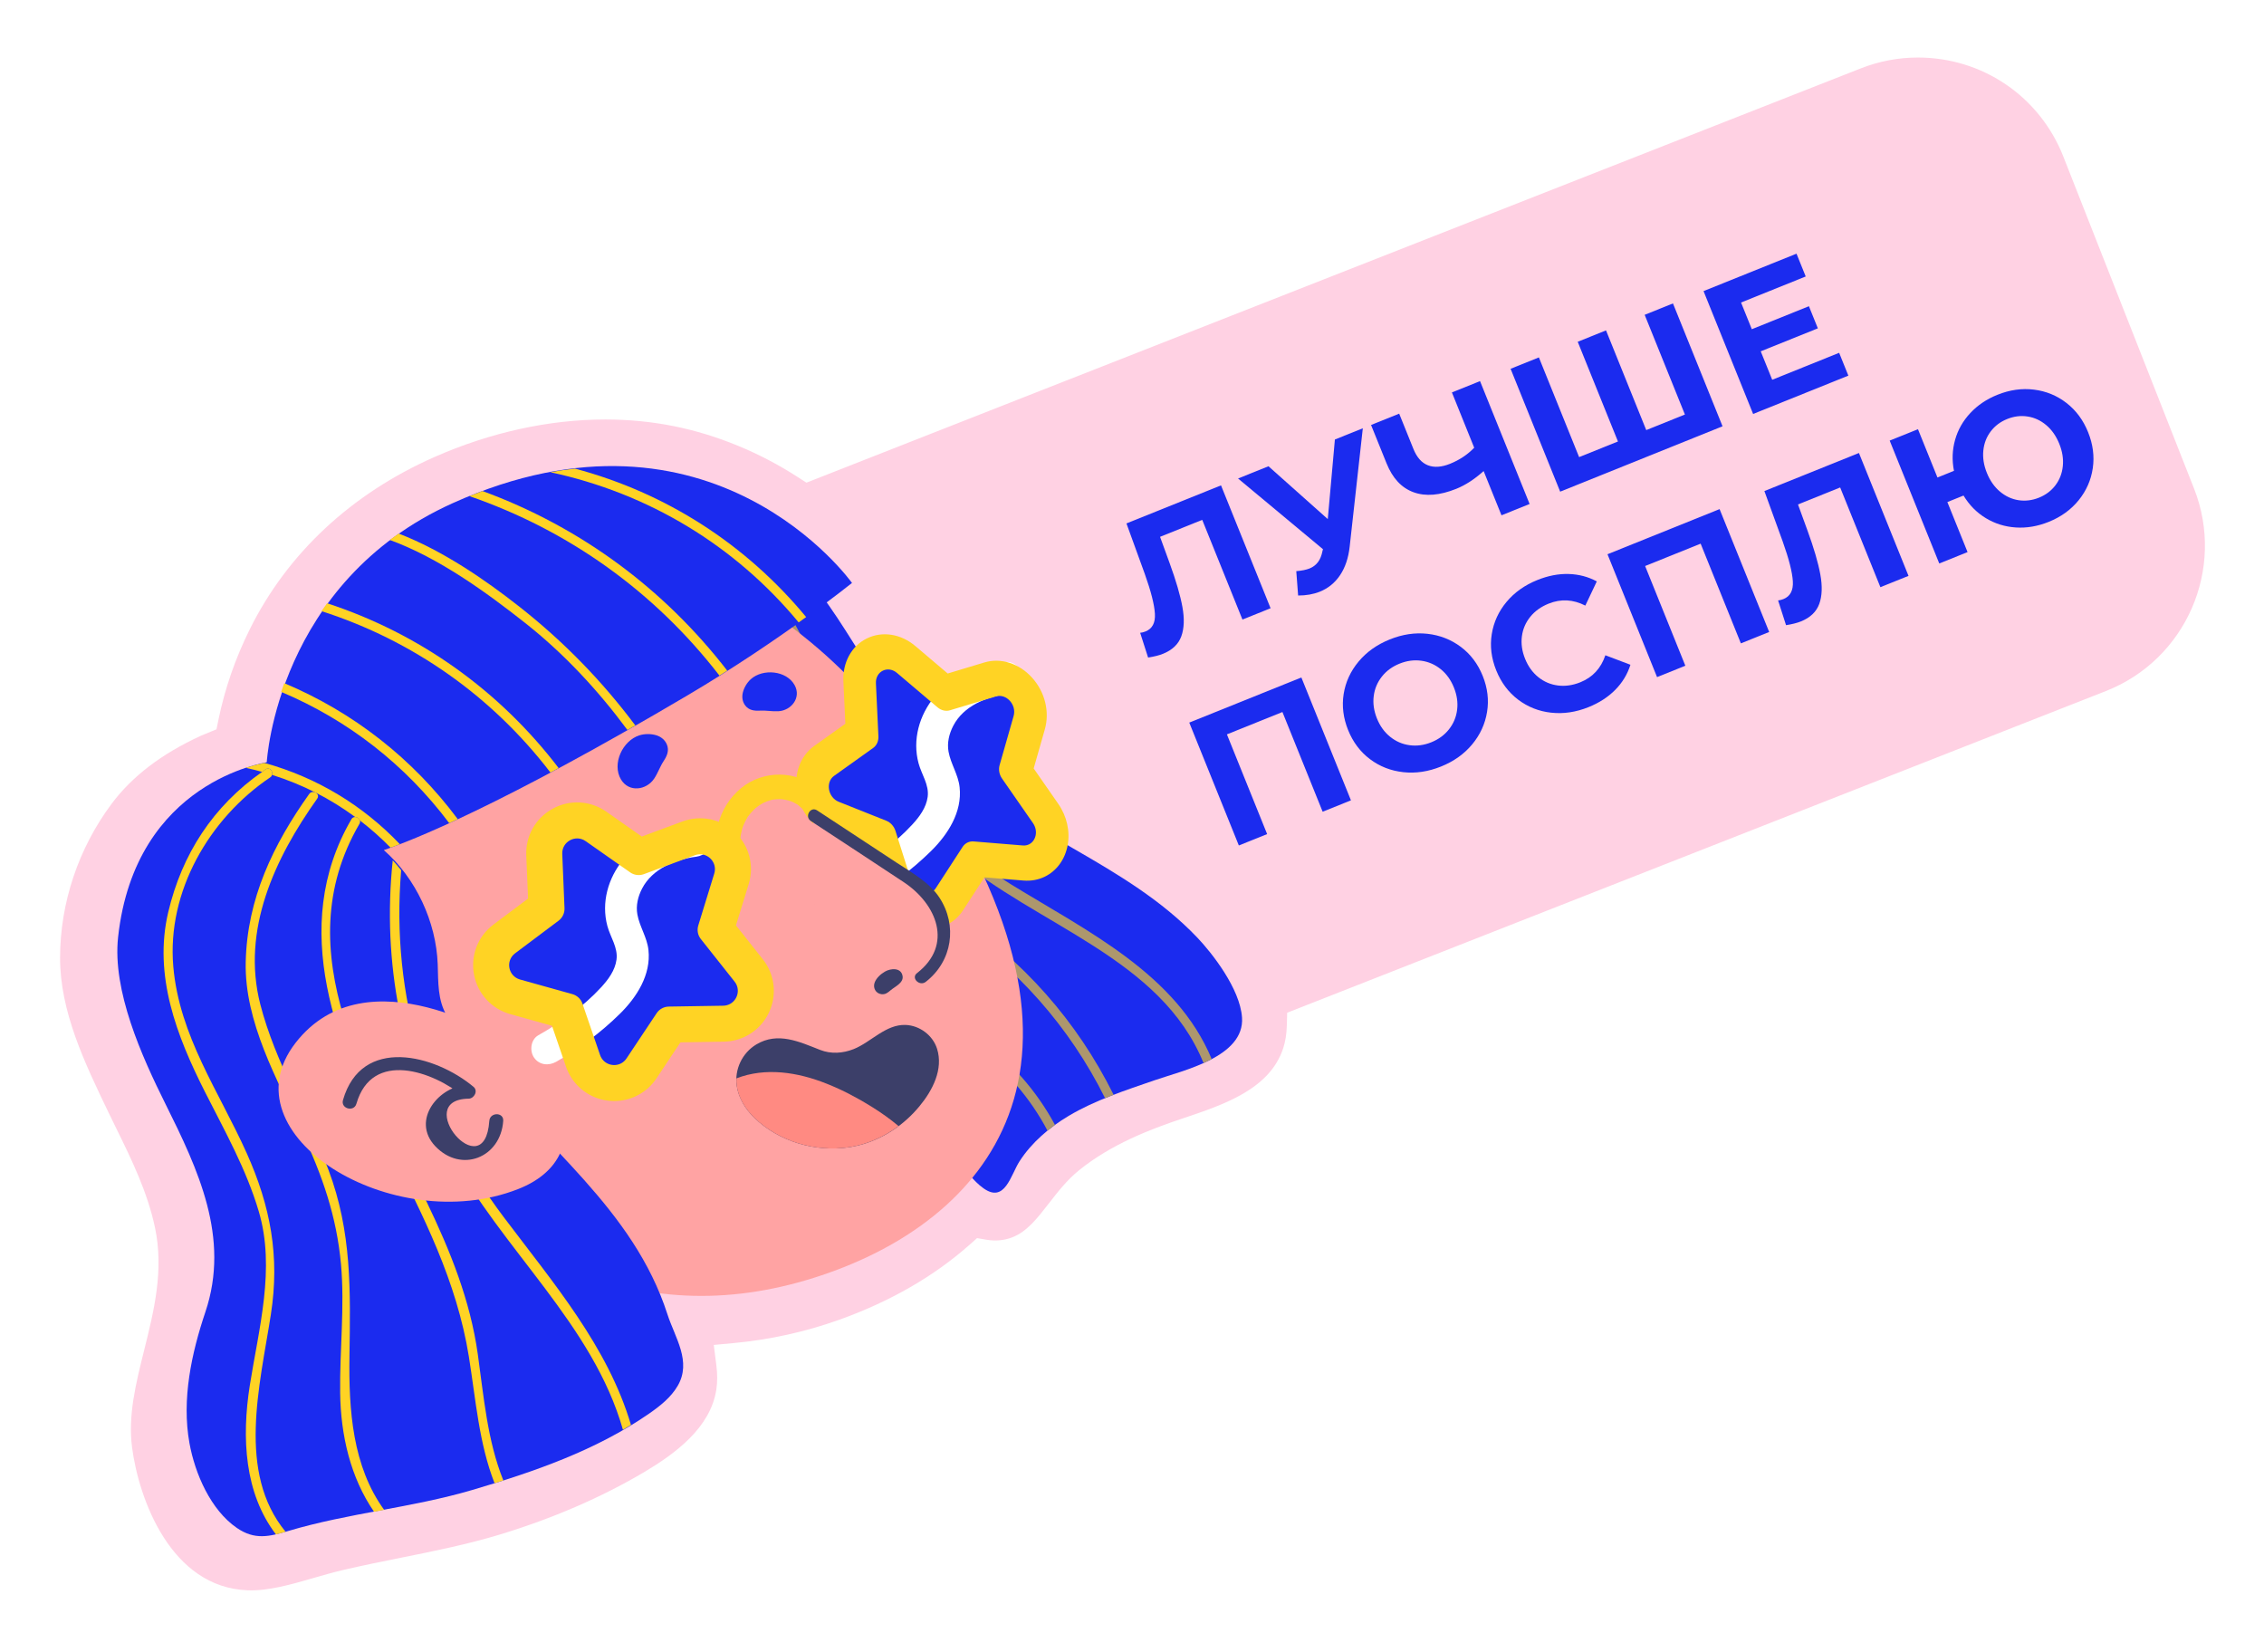 <svg fill="none" height="205" viewBox="0 0 281 205" width="281" xmlns="http://www.w3.org/2000/svg" xmlns:xlink="http://www.w3.org/1999/xlink"><filter id="a" color-interpolation-filters="sRGB" filterUnits="userSpaceOnUse" height="204" width="280" x=".562" y=".256"><feFlood flood-opacity="0" result="BackgroundImageFix"/><feColorMatrix in="SourceAlpha" result="hardAlpha" type="matrix" values="0 0 0 0 0 0 0 0 0 0 0 0 0 0 0 0 0 0 127 0"/><feOffset dy="2"/><feGaussianBlur stdDeviation="1"/><feComposite in2="hardAlpha" operator="out"/><feColorMatrix type="matrix" values="0 0 0 0 0 0 0 0 0 0 0 0 0 0 0 0 0 0 0.25 0"/><feBlend in2="BackgroundImageFix" mode="normal" result="effect1_dropShadow_458_6941"/><feBlend in="SourceGraphic" in2="effect1_dropShadow_458_6941" mode="normal" result="shape"/></filter><g filter="url(#a)"><path d="m258.368 16.534c-4.415-11.212-17.093-16.725-28.317-12.316l-129.687 50.948c-5.002-3.238-10.638-5.545-16.224-6.67-10.476-2.109-21.494-.303-31.193 3.979-10.449 4.613-19.002 12.211-24.119 22.495-1.854 3.726-3.251 7.698-4.091 11.778-.289.121-.584.229-.869.36-4.644 2.147-8.897 5.058-11.994 9.208-4.395 5.893-6.853 13.154-6.865 20.52-.012 7.271 3.185 13.908 6.269 20.316 2.135 4.435 4.53 8.834 5.562 13.691 1.939 9.123-4.1 17.859-2.873 27.136 1.177 8.908 6.492 19.446 16.672 19.821 4.17.154 8.471-1.637 12.491-2.575 6.541-1.527 13.186-2.49 19.618-4.445 6.431-1.956 12.664-4.56 18.454-7.984 4.565-2.723 9.295-6.403 10.132-12.011.183-1.228.159-2.455.004-3.676 4.612-.429 9.169-1.423 13.602-3.005 6.201-2.211 12.142-5.457 17.074-9.842 1.456.249 2.963.155 4.422-.392 4.122-1.546 5.772-6.1 9.025-8.733 3.533-2.861 7.819-4.587 12.093-6.016 5.601-1.873 12.04-4.094 14.047-10.311.36-1.114.527-2.278.56-3.447l100.108-39.328c11.225-4.41 16.745-17.073 12.33-28.283z" fill="#ffd1e3"/><path d="m31.149 200.256c-.2 0-.401-.004-.601-.011-11.181-.412-17.603-11.318-19.007-21.945-.648-4.897.5-9.499 1.608-13.95 1.126-4.521 2.19-8.789 1.297-12.999-.814-3.834-2.555-7.382-4.397-11.136-.327-.668-.655-1.336-.976-2.003-3.212-6.676-6.524-13.557-6.511-21.378.013-7.836 2.623-15.64 7.35-21.976 3.016-4.043 7.174-7.272 12.705-9.862.889-3.799 2.239-7.532 4.02-11.112 5.198-10.448 13.954-18.624 25.321-23.642 10.698-4.724 22.359-6.217 32.666-4.14 5.518 1.111 11.023 3.295 15.996 6.338l128.536-50.496c2.852-1.122 5.841-1.689 8.882-1.689 10.054 0 18.927 6.039 22.608 15.385l16.231 41.22c4.901 12.447-1.25 26.556-13.711 31.452l-98.686 38.77c-.113.868-.296 1.698-.548 2.48-2.413 7.469-10.035 10.019-15.602 11.879-3.718 1.243-7.97 2.88-11.328 5.598-1.054.852-1.967 2.03-2.935 3.278-1.693 2.184-3.613 4.661-6.771 5.843-1.426.534-2.939.749-4.491.657-4.752 4.026-10.479 7.251-17.041 9.592-3.831 1.365-7.808 2.327-11.855 2.87-.012.638-.064 1.258-.154 1.869-1.031 6.899-6.941 11.151-11.298 13.75-5.659 3.344-12.045 6.109-18.995 8.223-4.227 1.284-8.556 2.155-12.744 2.998-2.315.465-4.709.947-7.031 1.489-1.096.256-2.221.581-3.41.924-2.938.847-5.975 1.723-9.128 1.723zm43.972-150.197c-6.965 0-14.29 1.609-21.186 4.653-10.31 4.551-18.234 11.933-22.916 21.347-1.791 3.598-3.099 7.362-3.888 11.183l-.261 1.266-1.532.633c-.148.06-.297.119-.443.184-4.885 2.258-8.502 5.023-11.06 8.452-4.101 5.502-6.368 12.27-6.38 19.063-.011 6.704 3.056 13.073 6.019 19.232.326.677.648 1.332.97 1.989 1.892 3.858 3.849 7.847 4.79 12.274 1.129 5.311-.123 10.336-1.334 15.194-1.045 4.193-2.033 8.154-1.506 12.13.847 6.409 4.819 17.348 14.336 17.699 2.578.104 5.428-.728 8.187-1.526 1.198-.345 2.436-.703 3.655-.987 2.396-.561 4.827-1.05 7.178-1.522 4.074-.819 8.287-1.667 12.285-2.882 6.576-2 12.605-4.607 17.918-7.749 3.792-2.261 8.243-5.476 8.959-10.269.138-.92.136-1.904-.004-3.008l-.319-2.506 2.52-.235c4.449-.416 8.825-1.382 13.008-2.872 6.356-2.269 11.831-5.419 16.269-9.367l.88-.782 1.16.198c1.101.189 2.169.097 3.151-.271 1.858-.696 3.138-2.347 4.621-4.259 1.096-1.413 2.229-2.873 3.722-4.084 3.964-3.207 8.724-5.053 12.857-6.434 5.083-1.699 10.844-3.625 12.497-8.743.265-.822.414-1.752.441-2.764l.044-1.616 1.506-.591 100.109-39.328c9.951-3.909 14.862-15.176 10.949-25.115l-16.231-41.22c-2.939-7.463-10.026-12.286-18.052-12.286-2.426 0-4.813.454-7.092 1.349l-130.858 51.411-1.056-.682c-4.737-3.066-10.055-5.254-15.376-6.326-2.75-.553-5.622-.834-8.536-.834z" fill="#fff"/><path d="m154.155 124.265c-.248-3.575-3.728-7.993-5.544-9.902-8.834-9.285-21.84-12.954-31.057-21.731-3.943-3.754-7.159-8.056-10.169-12.572-3.816-5.724-10.822-19.25-19.831-15.198-4.361 1.961-6.9 7.148-7.295 11.686-.379 4.357.756 8.704 2.178 12.84 3.487 10.146 8.861 19.459 15.597 27.791 6.767 8.372 14.456 15.982 20.82 24.682.925 1.266 1.92 2.685 3.21 3.607 2.67 1.909 3.379-1.651 4.485-3.36 1.513-2.336 3.699-4.198 6.076-5.614 3.299-1.965 6.99-3.155 10.619-4.411 3.622-1.252 11.253-2.902 10.912-7.819z" fill="#1b2bef"/><g fill="#ad976d"><path d="m125.498 107.761c-13.772-8.461-21.659-22.459-28.991-36.348-.346-.655-1.339-.074-.994.58 6.209 11.761 12.719 23.44 22.972 32.189 10.199 8.703 25.609 12.695 30.896 25.75.347-.156.683-.323 1.011-.497-4.375-10.543-15.443-15.868-24.894-21.674z"/><path d="m118.385 111.442c-.62-.413-1.196.585-.581.992 8.365 5.552 14.939 12.99 19.357 21.857.353-.143.706-.284 1.061-.42-4.528-9.11-11.238-16.722-19.837-22.429z"/><path d="m121.458 126.818c-.601-.438-1.173.56-.581.992 3.893 2.837 6.975 6.412 9.15 10.531.303-.247.598-.505.916-.734-2.273-4.218-5.478-7.871-9.485-10.789z"/></g><path d="m111.669 89.453c28.758 39.126 11.567 58.786-7.627 66.076-21.773 8.27-42.205.973-57.085-21.824-14.88-22.796-17.074-49.816 2.438-62.523 19.512-12.707 46.149-3.666 62.273 18.271z" fill="#ffa3a3"/><path d="m114.128 135.279c1.633-1.972 2.972-4.586 2.178-7.12-.524-1.672-2.15-2.891-3.898-2.961-2.474-.097-4.298 2.14-6.453 2.997-1.331.53-2.81.632-4.158.104-2.588-1.015-5.252-2.277-7.918-.686-1.766 1.054-2.747 3.126-2.433 5.161.232 1.505 1.072 2.87 2.164 3.931 3.051 2.963 7.588 4.301 11.775 3.671 3.067-.462 5.913-2.055 8.034-4.297.238-.251.475-.519.708-.8z" fill="#3c3f69"/><path d="m108.182 135.343c-1.777-1.105-3.639-2.082-5.585-2.857-3.585-1.427-7.566-2.06-11.197-.657-.012.314-.005.63.043.946.232 1.504 1.072 2.87 2.164 3.93 3.051 2.963 7.588 4.302 11.774 3.671 2.233-.335 4.345-1.277 6.148-2.627-1.05-.883-2.172-1.674-3.349-2.406z" fill="#ff8a82"/><path d="m90.653 123.75c-.536.292-1.146.452-1.768.461l-6.108.097-3.384 5.08c-.343.517-.809.943-1.345 1.235-.986.538-2.159.612-3.215.202-1.043-.405-1.851-1.247-2.215-2.311l-1.98-5.773-5.883-1.644c-1.406-.394-2.448-1.528-2.717-2.961-.269-1.434.288-2.869 1.457-3.745l4.885-3.664-.253-6.096c-.06-1.457.698-2.797 1.98-3.496 1.282-.699 2.821-.612 4.015.227l4.998 3.508 5.727-2.124c1.369-.507 2.879-.2 3.941.801 1.062 1.002 1.454 2.49 1.025 3.884l-1.795 5.832 3.792 4.784c.7.882.972 2.015.749 3.111-.223 1.109-.918 2.054-1.906 2.592z" fill="#1b2bef"/><path d="m86.198 100.361c-3.3.433-6.651 1.672-8.832 4.305-1.894 2.288-2.761 5.354-1.98 8.255.375 1.395 1.333 2.679 1.133 4.174-.179 1.337-1.016 2.459-1.902 3.426-2.212 2.409-4.974 4.356-7.808 5.962-.932.529-1.101 1.914-.535 2.753.637.945 1.821 1.065 2.756.534 2.876-1.63 5.542-3.627 7.9-5.946 2.1-2.065 3.889-4.851 3.555-7.925-.17-1.576-1.099-2.886-1.376-4.409-.201-1.111.074-2.233.587-3.221 1.278-2.459 4.108-3.607 6.722-3.949 1.062-.14 1.935-.965 1.872-2.09-.057-1.007-1.024-2.009-2.092-1.869z" fill="#fff"/><path d="m70.745 102.279c.577-.314 1.32-.33 1.946.11l5.522 3.875c.497.349 1.135.431 1.704.22l6.328-2.347c1.434-.532 2.856.809 2.407 2.27l-1.984 6.444c-.179.58-.06 1.211.318 1.686l4.189 5.286c.751.948.383 2.251-.561 2.766-.249.136-.538.217-.857.222l-6.749.107c-.303.004-.596.084-.856.225-.259.141-.484.344-.652.597l-3.738 5.613c-.176.266-.401.465-.65.6-.944.515-2.24.12-2.632-1.024l-2.187-6.378c-.196-.574-.664-1.014-1.249-1.178l-6.5-1.816c-1.473-.413-1.834-2.333-.611-3.25l5.397-4.048c.485-.364.761-.944.736-1.55l-.279-6.736c-.033-.763.381-1.379.958-1.694zm-2.142-3.918c-2.126 1.159-3.384 3.381-3.283 5.797l.222 5.359-4.294 3.221c-1.936 1.453-2.862 3.832-2.415 6.209s2.174 4.258 4.505 4.91l5.171 1.445 1.74 5.074c.606 1.764 1.946 3.161 3.679 3.834 1.747.678 3.688.555 5.325-.338.891-.486 1.663-1.193 2.23-2.047l2.973-4.466 5.37-.085c1.025-.016 2.039-.281 2.93-.768 1.637-.892 2.789-2.456 3.163-4.291.37-1.82-.081-3.701-1.24-5.163l-3.333-4.206 1.578-5.127c.711-2.312.06-4.78-1.7-6.44-1.76-1.661-4.264-2.169-6.535-1.327l-5.034 1.867-4.394-3.084c-1.982-1.391-4.532-1.534-6.658-.375z" fill="#ffd324"/><path d="m127.833 104.035c-.482.238-1.034.339-1.596.293l-5.526-.452-3.018 4.645c-.307.472-.724.847-1.206 1.083-.888.436-1.948.403-2.907-.09-.947-.488-1.684-1.38-2.024-2.449l-1.84-5.798-5.337-2.126c-1.276-.508-2.227-1.706-2.483-3.126s.236-2.768 1.286-3.516l4.389-3.132-.28-5.96c-.067-1.425.608-2.661 1.763-3.228 1.153-.566 2.546-.344 3.635.579l4.553 3.862 5.163-1.557c1.235-.372 2.605.061 3.573 1.132.969 1.07 1.337 2.554.961 3.873l-1.575 5.519 3.47 4.997c.64.921.897 2.049.705 3.096-.197 1.061-.819 1.92-1.706 2.355z" fill="#1b2bef"/><path d="m124.819 80.16c-3.3.433-6.652 1.672-8.832 4.305-1.894 2.288-2.761 5.354-1.98 8.255.375 1.395 1.333 2.68 1.133 4.175-.178 1.336-1.015 2.459-1.902 3.426-2.21 2.408-4.974 4.355-7.808 5.962-.932.528-1.102 1.914-.535 2.753.637.945 1.82 1.065 2.756.534 2.876-1.63 5.542-3.628 7.9-5.946 2.1-2.065 3.889-4.851 3.555-7.924-.17-1.576-1.099-2.887-1.375-4.409-.201-1.111.074-2.234.586-3.221 1.278-2.459 4.108-3.607 6.722-3.949 1.062-.14 1.935-.964 1.872-2.089-.057-1.009-1.024-2.01-2.092-1.871z" fill="#fff"/><path d="m109.571 81.233c.52-.255 1.192-.203 1.761.281l5.03 4.268c.453.384 1.03.521 1.544.366l5.706-1.72c1.293-.39 2.591 1.043 2.196 2.425l-1.741 6.097c-.157.548-.045 1.173.301 1.67l3.835 5.52c.688.99.365 2.227-.483 2.644-.225.11-.486.163-.774.139l-6.106-.499c-.275-.022-.539.029-.772.144-.233.114-.435.292-.586.523l-3.335 5.132c-.158.243-.36.417-.583.528-.85.417-2.026-.084-2.391-1.233l-2.032-6.407c-.184-.576-.609-1.047-1.141-1.258l-5.896-2.349c-1.337-.532-1.679-2.434-.581-3.219l4.85-3.461c.436-.311.681-.851.652-1.444l-.309-6.583c-.034-.745.334-1.308.855-1.563zm-1.972-4.007c-1.914.94-3.033 2.99-2.921 5.353l.245 5.238-3.858 2.753c-1.74 1.241-2.558 3.476-2.133 5.831.424 2.355 2.002 4.342 4.117 5.184l4.691 1.868 1.617 5.097c.562 1.772 1.787 3.253 3.361 4.062 1.588.816 3.342.87 4.815.147.802-.394 1.494-1.015 2-1.795l2.654-4.083 4.857.397c.927.075 1.842-.092 2.644-.486 1.473-.724 2.503-2.144 2.825-3.897.32-1.739-.105-3.612-1.166-5.139l-3.051-4.392 1.385-4.851c.624-2.188.014-4.649-1.592-6.424-1.607-1.774-3.878-2.493-5.924-1.875l-4.539 1.368-4.001-3.395c-1.802-1.531-4.112-1.899-6.026-.96z" fill="#ffd324"/><path d="m92.159 104.757c-.059-.201-.111-.402-.161-.604-.079-.313.007.139-.04-.211-.046-.337-.085-.672-.096-1.011-.007-.184-.001-.364-.002-.548-.002-.301-.025.1.012-.226.041-.362.1-.72.188-1.074.038-.151.079-.301.127-.449-.073.226.085-.215.085-.215.136-.332.304-.643.483-.953.149-.258-.079.076.122-.18.094-.12.185-.242.283-.359.131-.155.269-.305.413-.447.039-.039.359-.315.152-.146.255-.208.521-.401.804-.57.053-.032.502-.26.233-.137.138-.063.277-.121.42-.174.142-.053.287-.1.433-.142.09-.026.181-.049.273-.07-.174.029-.169.029.012-.001.281-.035.561-.064.844-.065.094 0 .188.001.282.006-.139-.013-.153-.014-.045-.002.163.018.327.041.489.072.139.027.276.059.411.095.068.018.408.139.165.045.307.117.598.262.882.429.366.216-.192-.171.136.099.145.12.288.238.424.367.584.551 1.662.481 2.164-.148.535-.669.477-1.574-.148-2.163-2.592-2.445-6.789-2.407-9.499-.182-2.955 2.425-3.819 6.349-2.755 9.941.228.769 1.19 1.255 1.944.964.799-.308 1.21-1.116.965-1.94z" fill="#ffd324"/><path d="m114.356 119.31c2.747-1.854 3.698-5.92 2.06-8.798-1.035-1.818-2.848-3.034-4.597-4.184-3.597-2.365-7.194-4.73-10.791-7.096 0 0-1.345 10.614 1.693 16.21s11.635 3.868 11.635 3.868z" fill="#ffa3a3"/><path d="m100.641 99.894c3.848 2.529 7.704 5.047 11.542 7.593 4.087 2.713 6.166 7.77 1.631 11.281-.781.605.312 1.68 1.085 1.084 3.307-2.56 3.964-7.009 1.69-10.471-1.246-1.896-3.521-3.148-5.363-4.36-3.27-2.15-6.54-4.301-9.811-6.451-.83-.545-1.597.783-.774 1.323z" fill="#3c3f69"/><path d="m111.148 118.294c-.436-.06-.943.07-1.302.278-.525.303-1.075.792-1.29 1.372-.236.641.13 1.347.838 1.437.481.061.788-.179 1.13-.474.527-.456 1.637-.915 1.503-1.766-.086-.542-.448-.787-.879-.847z" fill="#3c3f69"/><g fill="#1b2bef"><path d="m82.766 90.383c-.22-.525-.687-.954-1.345-1.145-.645-.188-1.427-.183-2.069.021-2.07.656-3.439 3.536-2.275 5.478.978 1.632 3.151 1.339 4.121-.117.462-.694.715-1.483 1.173-2.175.422-.638.71-1.309.395-2.062z"/><path d="m92.492 85.548c-.319-.42-.444-.992-.292-1.608.149-.604.517-1.226.979-1.644 1.49-1.349 4.433-1.104 5.447.731.852 1.541-.393 3.141-2.012 3.239-.771.046-1.521-.119-2.288-.074-.705.041-1.379-.041-1.835-.644z"/><path d="m105.748 70.346s-17.327-24.407-49.554-9.905c-21.763 9.793-23.07 31.914-23.084 32.153-.004.06-16.32 2.261-18.452 21.702-.73 6.665 2.932 14.788 5.864 20.677 4.072 8.177 8.072 16.617 4.972 25.838-1.718 5.111-2.967 10.838-1.978 16.296.684 3.775 2.631 8.288 5.896 10.523 2.19 1.499 3.97 1.084 6.363.37 7.489-2.235 15.34-2.879 22.845-5.091 7.645-2.254 15.339-4.899 21.939-9.473 1.367-.947 2.712-2.01 3.551-3.445 1.77-3.03-.332-5.974-1.273-8.891-4.233-13.113-15.448-20.83-23.531-31.363-1.377-1.793-2.698-3.692-3.834-5.644-1.18-2.027-1.063-4.149-1.145-6.427-.19-5.262-2.705-10.678-6.691-14.166 3.407-1.155 14.446-5.463 37.699-19.207 11.635-6.875 20.413-13.948 20.413-13.948z"/></g><g fill="#ffd324"><path d="m71.359 56.154c-.999.11-2.018.257-3.058.447 12.199 2.618 22.92 9.094 30.828 18.643.319-.227.63-.451.928-.666-7.468-9.027-17.379-15.408-28.698-18.424z"/><path d="m59.88 58.938c-.538.199-1.079.407-1.626.629 12.365 4.263 23.017 11.897 31.041 22.276.328-.207.645-.41.968-.614-7.917-10.24-18.3-17.86-30.382-22.292z"/><path d="m64.537 73.35c-4.307-3.395-9.565-7.009-15.058-9.135-.375.262-.744.526-1.103.795 6.119 2.228 12.03 6.539 16.784 10.286 4.838 3.813 9.053 8.355 12.713 13.297.327-.187.651-.37.984-.561-4.11-5.498-8.869-10.385-14.32-14.682z"/><path d="m40.599 72.865c-.239.325-.475.652-.698.978 11.329 3.639 21.143 10.543 28.416 20.026.334-.178.68-.364 1.023-.548-7.357-9.636-17.277-16.699-28.741-20.456z"/><path d="m35.281 82.783c-.135.366-.266.728-.386 1.08 8.311 3.502 15.412 9.04 20.858 16.287.343-.158.698-.322 1.063-.492-5.604-7.515-12.939-13.26-21.535-16.875z"/><path d="m43.374 166.293c.123-8.154.303-15.374-2.606-23.11-2.618-6.965-6.584-13.269-8.458-20.532-2.385-9.246 1.811-18.16 7.059-25.535.215-.302.074-.594-.173-.739-.002-.001-.006-.002-.008-.005-.249-.141-.601-.134-.812.163-4.491 6.313-7.701 13.006-7.879 20.852-.168 7.425 3.899 14.61 6.971 21.108 2.534 5.358 4.321 10.487 4.855 16.412.475 5.275-.174 10.658-.105 15.949.068 5.262 1.285 10.521 4.207 14.759.419-.079.836-.16 1.253-.237-3.913-5.389-4.407-12.327-4.304-19.085z"/><path d="m48.745 104.768c-1.33 12.716 1.13 25.074 7.16 36.352 6.423 12.01 17.681 21.195 21.413 34.318.334-.195.668-.391.997-.594-2.865-9.716-9.661-17.655-15.804-25.81-9.48-12.583-14.048-27.374-12.718-43.036-.335-.422-.68-.838-1.048-1.23z"/><path d="m32.815 92.676c-.326.066-1.162.237-2.313.612.687.151 1.367.318 2.039.505.146-.101.276-.215.424-.315.493-.331.948.233.805.685 1.878.597 3.689 1.329 5.42 2.208.002.001.005.002.008.005 1.713.87 3.344 1.883 4.891 3.019.26.002.514.176.584.429 1.341 1.027 2.614 2.155 3.808 3.379.342-.125.723-.268 1.152-.435-4.607-4.842-10.33-8.292-16.82-10.091z"/><path d="m33.622 161.11c1.123-7.199-.051-13.423-2.999-19.993-3.448-7.687-8.363-14.529-9.114-23.167-.811-9.321 4.481-18.398 12.036-23.481.123-.083.188-.193.225-.308.142-.452-.313-1.016-.805-.685-.148.099-.279.213-.424.315-6.073 4.239-9.955 10.189-11.66 17.41-1.855 7.857 1.045 15.357 4.541 22.271 2.475 4.894 5.137 9.592 6.702 14.887 2.086 7.059-.012 14.547-1.119 21.578-1.024 6.508-.665 13.371 3.246 18.489.386-.093.783-.201 1.199-.325-6.057-7.363-3.217-18.072-1.826-26.991z"/><path d="m39.19 96.371c.002.001.005.002.008.005-.002-.001-.006-.002-.008-.005z"/><path d="m59.299 166.035c-.936-6.664-3.417-12.797-6.315-18.819-6.973-14.487-17.705-30.969-8.37-46.974.087-.148.094-.292.059-.419-.07-.251-.325-.426-.584-.429-.176-.001-.353.069-.468.269-7.862 13.479-1.801 28.213 4.676 40.889 4.255 8.326 8.392 16.465 9.894 25.788.87 5.407 1.25 10.771 3.195 15.739.364-.113.725-.235 1.089-.351-1.988-4.94-2.421-10.327-3.175-15.693z"/></g><path d="m62.736 127.183s-17.194-11.179-26.054.241c-8.86 11.421 12.112 24.229 27.619 18.146 10.172-3.99 5.447-14.935-1.565-18.387z" fill="#ffa3a3"/><path d="m44.237 134.979c1.934-6.726 9.55-4.026 13.315-.885.203-.49.407-.98.61-1.471-3.634.054-7.214 4.376-4.139 7.623 3.209 3.384 8.117 1.438 8.435-3.137.078-1.11-1.649-1.103-1.726 0-.583 8.372-9.723-2.655-2.571-2.761.698-.01 1.214-.968.61-1.471-4.799-4.006-13.901-6.355-16.2 1.645-.306 1.069 1.359 1.523 1.666.457z" fill="#3c3f69"/><g fill="#1b2bef"><path d="m151.548 58.236 6.152 15.248-3.491 1.406-4.992-12.374-5.234 2.107 1.174 3.225c.801 2.194 1.334 4.019 1.599 5.471.266 1.455.22 2.672-.136 3.651-.359.979-1.117 1.703-2.281 2.172-.48.193-1.093.346-1.84.462l-.986-3.071c.212-.019.435-.074.666-.168.843-.339 1.232-1.073 1.164-2.204-.067-1.129-.483-2.77-1.252-4.926l-2.279-6.276z"/><path d="m169.148 51.15-1.63 14.685c-.157 1.414-.554 2.595-1.194 3.545-.639.95-1.475 1.631-2.507 2.047-.801.322-1.699.48-2.698.478l-.23-3.022c.687-.056 1.233-.169 1.641-.331.436-.176.787-.44 1.051-.79.265-.35.451-.808.56-1.377l.062-.227-10.539-8.775 3.773-1.52 7.362 6.558.883-9.876z"/><path d="m183.697 45.297 6.152 15.248-3.489 1.406-2.217-5.491c-1.13 1.014-2.261 1.746-3.395 2.203-2.051.824-3.819.968-5.305.425-1.487-.541-2.602-1.733-3.346-3.578l-1.926-4.771 3.491-1.405 1.766 4.379c.422 1.048 1.019 1.722 1.794 2.027.772.305 1.69.243 2.752-.183 1.163-.467 2.164-1.133 2.999-1.993l-2.767-6.863z"/><path d="m207.643 35.656 6.153 15.248-20.153 8.113-6.153-15.249 3.511-1.414 4.993 12.374 4.821-1.939-4.994-12.374 3.512-1.414 4.993 12.374 4.798-1.932-4.994-12.374z"/><path d="m228.269 41.785 1.143 2.831-11.821 4.758-6.153-15.248 11.538-4.645 1.143 2.83-8.026 3.232 1.336 3.312 7.088-2.854 1.108 2.746-7.089 2.854 1.425 3.529z"/><path d="m161.522 82.076 6.153 15.248-3.512 1.414-4.992-12.374-6.891 2.774 4.992 12.374-3.511 1.413-6.153-15.248z"/><path d="m174.161 93.827c-1.547-.17-2.923-.709-4.127-1.617-1.204-.908-2.107-2.11-2.71-3.605-.604-1.495-.789-2.989-.553-4.478.238-1.487.854-2.828 1.851-4.023.996-1.196 2.287-2.111 3.872-2.75 1.586-.638 3.147-.869 4.687-.696 1.542.174 2.916.714 4.127 1.618 1.21.905 2.118 2.108 2.721 3.603.603 1.495.784 2.989.539 4.479-.243 1.491-.859 2.831-1.849 4.023-.989 1.192-2.277 2.108-3.861 2.746-1.584.638-3.149.873-4.697.701zm5.678-5.312c.56-.706.898-1.512 1.013-2.421.115-.908-.019-1.833-.4-2.776-.38-.944-.927-1.703-1.641-2.277-.714-.574-1.517-.921-2.41-1.043-.895-.122-1.792-.001-2.694.363-.903.363-1.633.897-2.191 1.604-.561.708-.899 1.512-1.014 2.421-.115.909.019 1.834.399 2.777.381.944.926 1.702 1.641 2.276.712.574 1.517.923 2.411 1.043.894.122 1.791.001 2.694-.363.902-.362 1.632-.896 2.192-1.604z"/><path d="m192.53 86.447c-1.531-.168-2.897-.708-4.1-1.615-1.203-.91-2.111-2.119-2.72-3.629-.609-1.51-.796-3.01-.559-4.498.236-1.488.847-2.823 1.834-4.005.984-1.181 2.262-2.088 3.833-2.72 1.322-.532 2.613-.782 3.869-.746 1.256.034 2.423.339 3.503.918l-1.424 3.004c-1.515-.775-3.034-.856-4.561-.241-.945.381-1.705.927-2.278 1.639-.574.711-.92 1.521-1.036 2.429-.115.908.017 1.835.398 2.777.381.945.928 1.702 1.642 2.276.711.574 1.523.918 2.432 1.034.908.117 1.836-.017 2.78-.397 1.527-.614 2.563-1.732 3.11-3.353l3.111 1.179c-.37 1.178-.999 2.216-1.886 3.113-.888.897-1.994 1.614-3.317 2.146-1.558.627-3.102.856-4.631.687z"/><path d="m213.429 61.182 6.154 15.248-3.512 1.414-4.993-12.374-6.891 2.774 4.992 12.374-3.511 1.413-6.151-15.248z"/><path d="m230.725 54.217 6.153 15.25-3.49 1.403-4.993-12.374-5.234 2.108 1.174 3.225c.801 2.192 1.335 4.019 1.599 5.47.267 1.454.221 2.672-.135 3.651-.359.98-1.118 1.704-2.282 2.173-.479.193-1.094.346-1.84.464l-.987-3.073c.213-.019.435-.074.668-.168.843-.338 1.231-1.073 1.164-2.204-.068-1.129-.484-2.77-1.253-4.926l-2.279-6.274z"/><path d="m252.461 46.355c1.504.188 2.847.741 4.028 1.658 1.182.915 2.076 2.124 2.678 3.619.602 1.495.799 2.984.584 4.461-.216 1.48-.8 2.808-1.752 3.985-.953 1.178-2.193 2.074-3.72 2.688-1.366.551-2.726.782-4.081.694-1.354-.088-2.596-.473-3.726-1.159-1.13-.683-2.051-1.617-2.765-2.801l-2.006.808 2.506 6.209-3.511 1.414-6.154-15.25 3.511-1.413 2.418 5.992 2.05-.826c-.26-1.314-.214-2.593.136-3.84.35-1.248.98-2.358 1.889-3.33.907-.975 2.031-1.731 3.369-2.269 1.527-.615 3.041-.828 4.546-.64zm2.649 11.874c.519-.683.826-1.473.919-2.372.094-.9-.052-1.829-.439-2.784-.387-.958-.925-1.73-1.618-2.313-.691-.581-1.46-.94-2.308-1.07-.847-.133-1.693-.029-2.536.31s-1.525.851-2.043 1.535c-.52.681-.826 1.471-.92 2.37-.093.9.053 1.829.44 2.787.386.956.925 1.727 1.617 2.31.691.584 1.461.941 2.309 1.073.848.13 1.693.027 2.536-.312s1.522-.851 2.043-1.532z"/></g></g></svg>